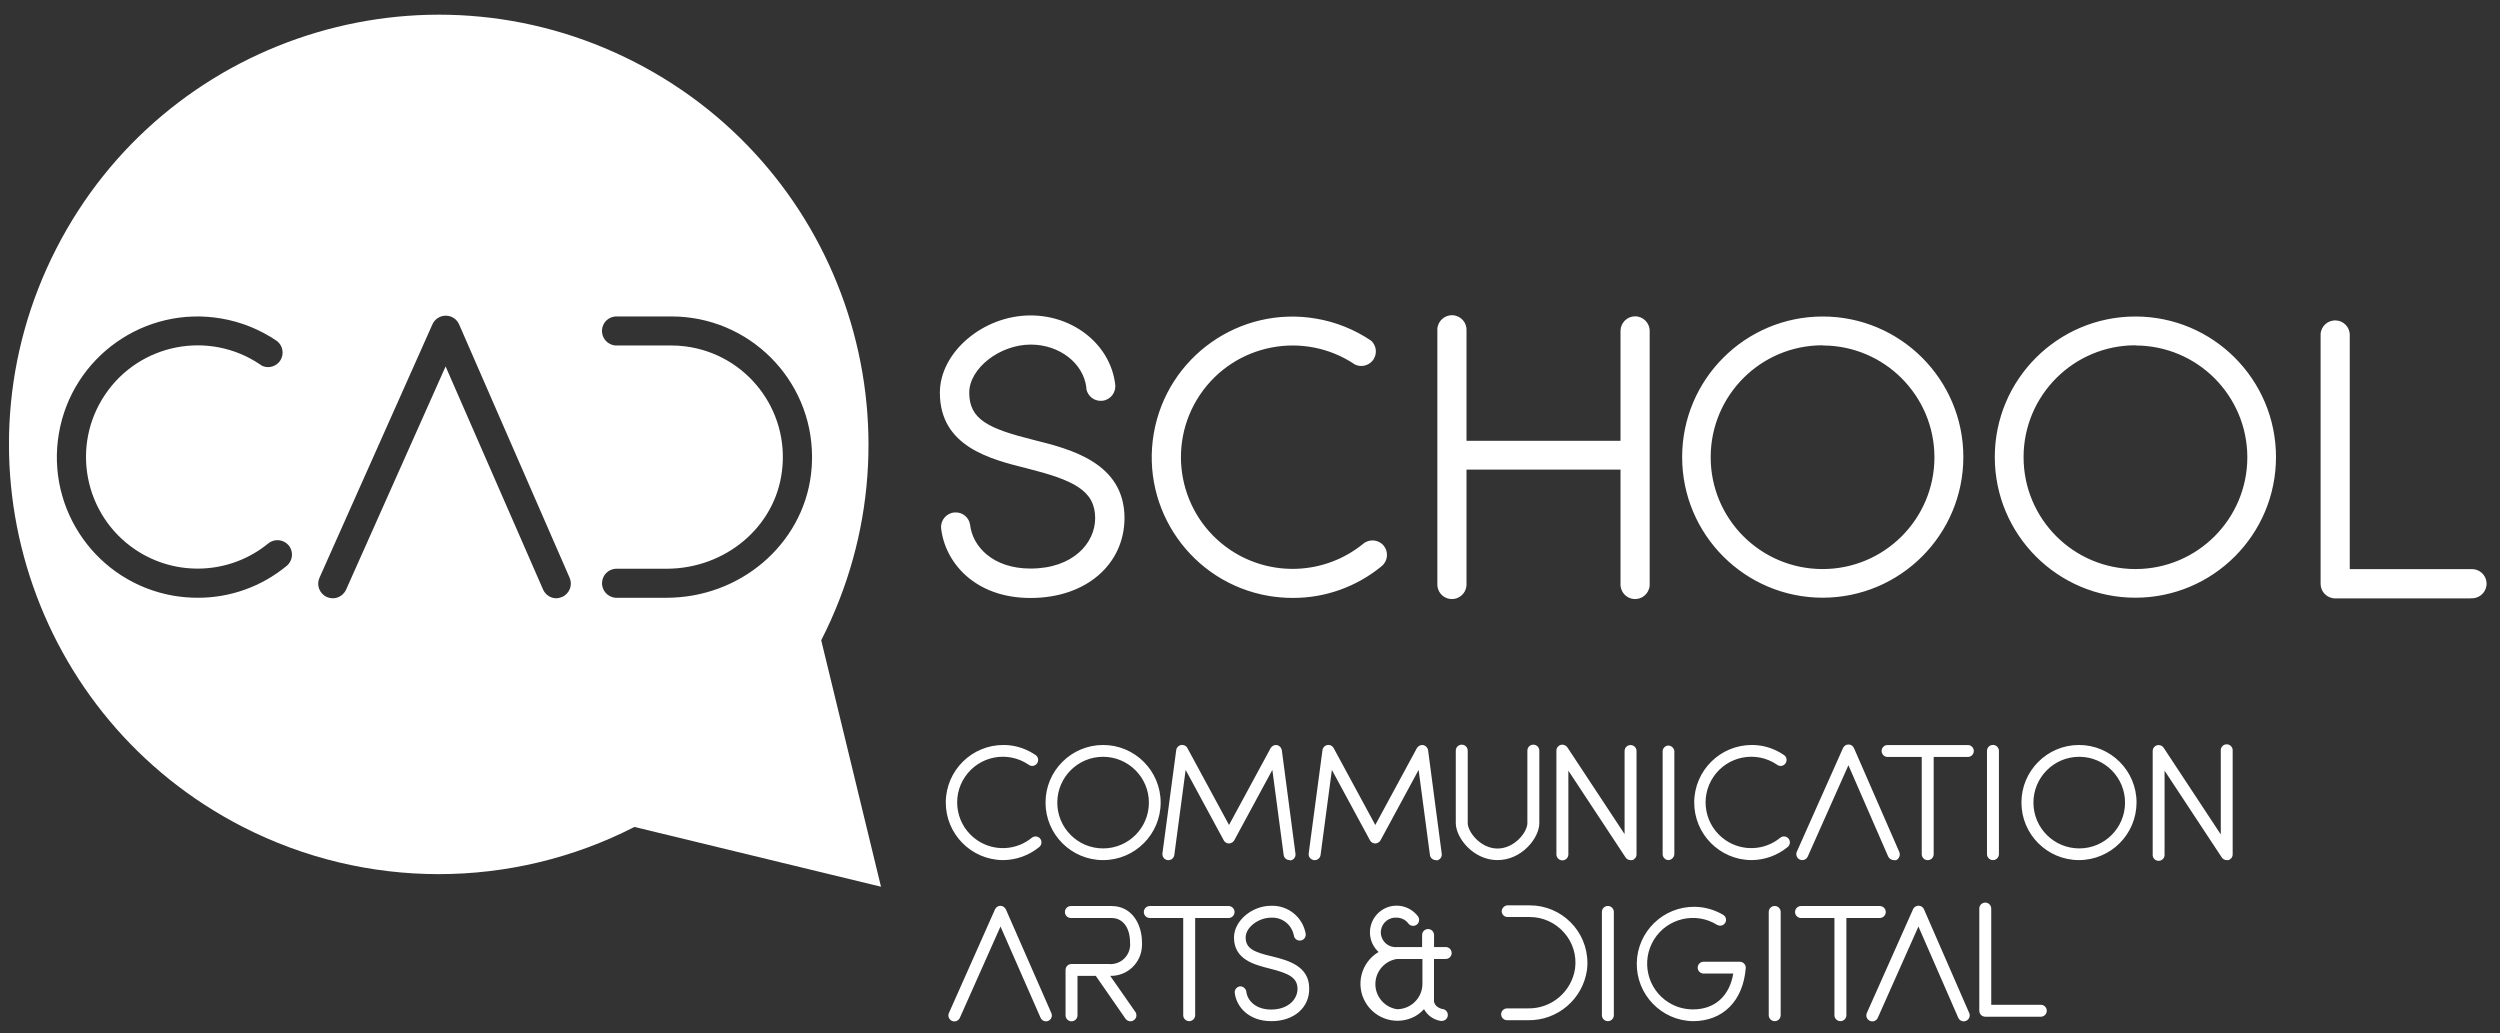 <svg width="121" height="50" viewBox="0 0 121 50" fill="none" xmlns="http://www.w3.org/2000/svg">
<rect x="0" y="0" width="121" height="50" fill="#333333" stroke="none"/>
<g id="Calque_1" clip-path="url(#clip0_267_16995)">
<g id="Layer 2">
<g id="Layer 1-2">
<path id="Vector" d="M39.746 30.989C44.98 20.765 40.936 8.234 30.712 3C20.487 -2.233 7.957 1.81 2.723 12.035C-2.511 22.259 1.533 34.79 11.757 40.024C17.708 43.068 24.756 43.071 30.706 40.024L42.64 42.917L39.746 30.986V30.989ZM13.876 27.388C13.27 27.887 12.591 28.274 11.862 28.535C11.136 28.797 10.364 28.932 9.58 28.932C9.187 28.932 8.793 28.898 8.402 28.834C4.697 28.194 2.212 24.673 2.852 20.968C3.492 17.262 7.013 14.778 10.718 15.417C11.668 15.58 12.569 15.943 13.369 16.481C13.692 16.7 13.775 17.136 13.559 17.459C13.369 17.739 13.006 17.846 12.695 17.711C12.655 17.69 12.618 17.665 12.585 17.637C10.109 15.971 6.751 16.626 5.085 19.101C3.418 21.576 4.073 24.931 6.548 26.601C8.525 27.93 11.139 27.81 12.984 26.303C13.283 26.057 13.725 26.1 13.975 26.398C14.22 26.7 14.174 27.142 13.876 27.388ZM27.206 28.892C27.117 28.932 27.022 28.954 26.927 28.957C26.647 28.957 26.398 28.788 26.284 28.532L21.567 17.736L16.751 28.538C16.591 28.895 16.176 29.055 15.819 28.895C15.463 28.735 15.303 28.32 15.463 27.963L20.93 15.697C21.044 15.442 21.296 15.279 21.576 15.279C21.856 15.279 22.111 15.445 22.222 15.703L27.572 27.97C27.726 28.326 27.56 28.738 27.206 28.892ZM39.303 22.17C39.303 22.438 39.285 22.708 39.251 22.973C38.827 26.37 35.816 28.932 32.256 28.932H29.796C29.408 28.907 29.113 28.572 29.14 28.182C29.162 27.831 29.442 27.551 29.796 27.527H32.256C35.115 27.527 37.52 25.497 37.846 22.807C38.224 19.845 36.13 17.142 33.169 16.764C32.941 16.736 32.714 16.721 32.486 16.721H29.793C29.405 16.697 29.11 16.361 29.137 15.971C29.159 15.62 29.439 15.34 29.793 15.316H32.486C36.244 15.31 39.297 18.351 39.303 22.108V22.17Z" fill="white"/>
<path id="Vector_2" d="M69.949 46.414C70.109 46.426 70.247 46.309 70.26 46.15C70.272 45.996 70.161 45.857 70.007 45.839H69.408V45.255C69.408 45.095 69.279 44.966 69.119 44.966C68.959 44.966 68.83 45.095 68.83 45.255V45.839H67.6C67.206 45.87 66.865 45.575 66.834 45.181C66.803 44.787 67.099 44.446 67.492 44.415H67.6C67.821 44.415 68.033 44.52 68.165 44.698C68.261 44.824 68.445 44.849 68.572 44.753C68.698 44.658 68.722 44.474 68.627 44.347C68.372 44.012 67.987 43.834 67.597 43.834C67.323 43.834 67.052 43.92 66.819 44.095C66.25 44.526 66.136 45.335 66.567 45.904C66.613 45.965 66.665 46.023 66.723 46.076C65.872 46.58 65.592 47.678 66.096 48.526C66.585 49.351 67.634 49.646 68.479 49.194C68.645 49.102 68.793 48.982 68.922 48.843C69.088 49.148 69.386 49.357 69.728 49.412H69.786C69.946 49.412 70.075 49.283 70.075 49.123C70.075 48.985 69.977 48.868 69.844 48.84C69.771 48.84 69.405 48.733 69.405 48.431V46.414H69.949ZM68.845 47.644C68.83 48.311 68.282 48.846 67.615 48.846C66.945 48.745 66.48 48.117 66.582 47.447C66.665 46.912 67.083 46.494 67.615 46.414H68.845V47.644ZM69.119 36.306C69.097 36.186 69.005 36.088 68.885 36.06C68.762 36.042 68.642 36.1 68.578 36.208L66.564 39.929L64.549 36.208C64.506 36.125 64.426 36.069 64.334 36.057C64.174 36.036 64.03 36.15 64.008 36.306L63.341 41.303C63.319 41.463 63.43 41.608 63.59 41.629C63.75 41.651 63.894 41.54 63.916 41.38L64.463 37.263L66.308 40.673C66.357 40.765 66.456 40.824 66.56 40.824C66.665 40.821 66.763 40.762 66.816 40.673L68.661 37.263L69.208 41.38C69.226 41.525 69.349 41.629 69.494 41.629L69.537 41.645C69.694 41.623 69.802 41.478 69.78 41.322L69.119 36.306ZM62.04 36.306C62.019 36.186 61.926 36.088 61.806 36.06C61.683 36.042 61.563 36.1 61.499 36.208L59.485 39.929L57.471 36.208C57.428 36.125 57.348 36.069 57.255 36.057C57.095 36.036 56.951 36.15 56.929 36.306L56.262 41.303C56.241 41.463 56.351 41.608 56.511 41.629C56.671 41.651 56.816 41.54 56.837 41.38L57.385 37.263L59.23 40.673C59.279 40.765 59.377 40.824 59.482 40.824C59.586 40.821 59.685 40.762 59.737 40.673L61.582 37.263L62.129 41.38C62.148 41.525 62.271 41.629 62.415 41.629L62.458 41.645C62.615 41.623 62.723 41.478 62.701 41.322L62.04 36.306ZM107.738 36.026C107.578 36.048 107.468 36.189 107.486 36.349V40.387L104.719 36.189C104.666 36.109 104.577 36.063 104.479 36.06C104.322 36.06 104.19 36.189 104.19 36.349V41.352C104.19 41.371 104.19 41.392 104.19 41.411C104.208 41.565 104.346 41.675 104.5 41.663C104.66 41.651 104.777 41.512 104.765 41.352V37.3L107.532 41.497C107.584 41.58 107.674 41.629 107.772 41.629H107.855C107.978 41.592 108.061 41.482 108.061 41.352V36.349C108.064 36.331 108.064 36.309 108.061 36.291V36.279C108.04 36.122 107.895 36.008 107.738 36.026ZM78.919 36.06C78.759 36.06 78.63 36.189 78.63 36.349V40.371L75.862 36.174C75.807 36.094 75.715 36.045 75.616 36.042H75.601C75.441 36.054 75.321 36.189 75.33 36.349V41.352C75.33 41.512 75.46 41.642 75.619 41.642C75.779 41.642 75.909 41.512 75.909 41.352V37.3L78.676 41.497C78.728 41.58 78.817 41.629 78.916 41.629H79.002C79.125 41.592 79.208 41.482 79.208 41.352V36.349C79.208 36.189 79.079 36.06 78.919 36.06ZM74.214 36.042C74.054 36.042 73.925 36.171 73.925 36.331V39.84C73.925 40.27 73.307 41.069 72.48 41.069C71.653 41.069 71.038 40.258 71.038 39.84V36.331C71.038 36.171 70.909 36.042 70.749 36.042C70.589 36.042 70.46 36.171 70.46 36.331V39.833C70.46 40.556 71.308 41.629 72.48 41.629C73.651 41.629 74.503 40.562 74.503 39.84V36.331C74.503 36.171 74.374 36.042 74.214 36.042ZM55.272 45.768C55.275 45.74 55.275 45.716 55.275 45.691C55.275 45.667 55.275 45.642 55.272 45.614C55.272 44.766 54.811 43.852 53.799 43.852H51.831C51.671 43.852 51.542 43.982 51.542 44.142C51.542 44.301 51.671 44.431 51.831 44.431H53.799C54.343 44.431 54.694 44.895 54.694 45.614C54.749 46.134 54.374 46.602 53.854 46.657C53.793 46.666 53.731 46.666 53.67 46.657H51.862C51.702 46.657 51.576 46.783 51.573 46.943V49.142C51.573 49.301 51.702 49.431 51.862 49.431C52.022 49.431 52.151 49.301 52.151 49.142V47.232H53.036L54.475 49.307C54.531 49.384 54.62 49.428 54.715 49.431C54.774 49.431 54.832 49.412 54.878 49.378C55.008 49.289 55.041 49.114 54.955 48.982L53.734 47.232C54.562 47.253 55.25 46.598 55.272 45.768ZM90.982 43.852H87.169C87.009 43.852 86.88 43.982 86.88 44.142C86.88 44.301 87.009 44.431 87.169 44.431H88.787V49.135C88.787 49.295 88.916 49.424 89.076 49.424C89.236 49.424 89.365 49.295 89.365 49.135V44.431H90.982C91.142 44.431 91.271 44.301 91.271 44.142C91.271 43.982 91.142 43.852 90.982 43.852ZM59.463 43.852H55.65C55.49 43.852 55.361 43.982 55.361 44.142C55.361 44.301 55.49 44.431 55.65 44.431H57.268V49.135C57.268 49.295 57.397 49.424 57.557 49.424C57.717 49.424 57.846 49.295 57.846 49.135V44.431H59.463C59.623 44.431 59.752 44.301 59.752 44.142C59.752 43.982 59.623 43.852 59.463 43.852ZM95.278 36.06H95.266C95.247 36.057 95.226 36.057 95.207 36.06H91.382C91.222 36.048 91.084 36.165 91.072 36.325C91.059 36.478 91.17 36.617 91.324 36.635H93.012V41.343C93.012 41.503 93.141 41.632 93.301 41.632C93.461 41.632 93.59 41.503 93.59 41.343V36.635H95.207C95.367 36.654 95.509 36.543 95.53 36.383C95.549 36.226 95.435 36.082 95.278 36.06ZM61.576 46.291C60.669 46.082 60.29 45.9 60.29 45.368C60.29 44.889 60.905 44.415 61.52 44.415C62.049 44.384 62.52 44.75 62.621 45.27C62.64 45.43 62.784 45.541 62.944 45.522C63.104 45.504 63.215 45.359 63.196 45.199C63.058 44.391 62.341 43.809 61.52 43.84C60.579 43.84 59.725 44.578 59.725 45.378C59.725 46.445 60.721 46.694 61.45 46.878C62.363 47.106 62.8 47.312 62.8 47.862C62.8 48.357 62.36 48.862 61.52 48.862C60.764 48.862 60.367 48.413 60.324 47.998C60.3 47.847 60.17 47.736 60.017 47.739C59.863 47.758 59.749 47.893 59.761 48.047C59.835 48.711 60.419 49.424 61.533 49.424C62.646 49.424 63.39 48.748 63.365 47.828C63.365 46.737 62.289 46.469 61.576 46.291ZM80.779 36.085C80.623 36.073 80.487 36.189 80.472 36.343V41.34C80.472 41.5 80.601 41.629 80.761 41.629C80.912 41.614 81.028 41.494 81.038 41.343V36.343C81.016 36.211 80.912 36.106 80.779 36.085ZM85.896 43.849C85.736 43.849 85.607 43.978 85.607 44.138V49.135C85.607 49.295 85.736 49.424 85.896 49.424C86.056 49.424 86.185 49.295 86.185 49.135V44.138C86.185 43.978 86.056 43.849 85.896 43.849ZM77.821 43.849C77.661 43.849 77.532 43.978 77.532 44.138V49.135C77.532 49.295 77.661 49.424 77.821 49.424C77.981 49.424 78.11 49.295 78.11 49.135V44.138C78.11 43.978 77.981 43.849 77.821 43.849ZM96.459 36.054C96.299 36.054 96.17 36.183 96.17 36.343V41.34C96.17 41.5 96.299 41.629 96.459 41.629C96.619 41.629 96.745 41.503 96.748 41.343V36.343C96.748 36.183 96.619 36.054 96.459 36.054ZM100.623 36.057C99.085 36.057 97.837 37.306 97.837 38.843C97.837 40.381 99.085 41.629 100.623 41.629C101.391 41.626 102.086 41.316 102.591 40.811C103.095 40.307 103.405 39.612 103.409 38.843C103.409 37.306 102.16 36.057 100.623 36.057ZM100.647 41.063C99.423 41.069 98.424 40.082 98.418 38.859C98.412 37.635 99.399 36.635 100.623 36.629H100.65C101.874 36.638 102.861 37.638 102.852 38.862C102.843 40.076 101.862 41.057 100.647 41.063ZM53.387 36.057C51.849 36.06 50.601 37.309 50.604 38.846C50.604 40.384 51.856 41.632 53.393 41.629C54.931 41.626 56.176 40.378 56.176 38.84C56.173 37.303 54.924 36.054 53.387 36.057ZM53.387 41.063C52.163 41.063 51.17 40.067 51.173 38.843C51.176 37.619 52.169 36.626 53.393 36.629C54.617 36.632 55.607 37.626 55.607 38.849C55.604 40.073 54.611 41.066 53.387 41.063ZM91.92 41.223L89.731 36.205C89.685 36.1 89.58 36.033 89.466 36.033C89.353 36.033 89.248 36.1 89.202 36.205L86.966 41.223C86.902 41.368 86.966 41.54 87.114 41.605C87.258 41.669 87.431 41.602 87.495 41.457L89.463 37.038L91.388 41.457C91.437 41.559 91.539 41.626 91.653 41.629C91.696 41.638 91.739 41.638 91.782 41.629C91.929 41.552 91.991 41.374 91.92 41.223ZM95.309 49.028L93.12 44.009C93.092 43.945 93.036 43.889 92.972 43.862C92.824 43.797 92.655 43.865 92.591 44.009L90.355 49.028C90.29 49.172 90.355 49.344 90.503 49.409C90.647 49.477 90.819 49.409 90.884 49.264L92.852 44.843L94.78 49.261C94.826 49.366 94.931 49.434 95.044 49.434C95.084 49.434 95.124 49.424 95.161 49.406H95.164C95.309 49.341 95.374 49.172 95.309 49.028ZM50.884 49.031L48.685 44.015C48.636 43.914 48.538 43.846 48.424 43.84C48.31 43.84 48.206 43.908 48.159 44.012L45.927 49.031C45.862 49.175 45.93 49.347 46.075 49.412C46.219 49.477 46.391 49.409 46.456 49.264L48.424 44.843L50.364 49.261C50.41 49.366 50.515 49.434 50.629 49.434C50.666 49.434 50.706 49.424 50.739 49.409C50.884 49.344 50.948 49.175 50.884 49.031ZM86.564 40.587C86.465 40.467 86.284 40.448 86.161 40.55C85.404 41.168 84.334 41.217 83.525 40.67C82.514 39.987 82.246 38.616 82.929 37.601C83.612 36.589 84.986 36.322 85.998 37.004C86.01 37.017 86.025 37.026 86.041 37.035C86.182 37.112 86.358 37.063 86.434 36.921C86.511 36.78 86.462 36.605 86.321 36.528C85.995 36.309 85.626 36.159 85.238 36.094C85.094 36.069 84.949 36.057 84.805 36.057C83.267 36.048 82.012 37.287 82 38.825C81.991 40.362 83.23 41.62 84.768 41.629C85.41 41.626 86.031 41.402 86.527 40.993C86.65 40.891 86.665 40.71 86.564 40.587ZM50.343 40.587C50.241 40.467 50.06 40.448 49.937 40.55C49.18 41.168 48.11 41.217 47.301 40.67C46.29 39.987 46.022 38.616 46.705 37.601C47.388 36.589 48.762 36.322 49.774 37.004C49.786 37.017 49.801 37.026 49.817 37.035C49.958 37.112 50.133 37.063 50.21 36.921C50.287 36.78 50.238 36.605 50.097 36.528C49.771 36.309 49.402 36.159 49.014 36.094C48.87 36.069 48.725 36.057 48.581 36.057C47.043 36.048 45.788 37.287 45.776 38.825C45.767 40.362 47.006 41.62 48.544 41.629C49.186 41.626 49.808 41.402 50.303 40.993C50.426 40.891 50.441 40.71 50.343 40.587ZM98.775 48.631H96.376V43.975C96.376 43.816 96.247 43.686 96.087 43.686C95.927 43.686 95.798 43.816 95.798 43.975V48.92C95.798 49.08 95.927 49.209 96.087 49.209H98.775C98.934 49.209 99.064 49.08 99.064 48.92C99.064 48.76 98.934 48.631 98.775 48.631ZM84.417 46.642C84.365 46.583 84.291 46.549 84.211 46.549H82.424C82.289 46.565 82.185 46.669 82.169 46.804C82.154 46.961 82.268 47.103 82.424 47.118H83.891C83.707 48.213 82.993 48.855 81.942 48.855C81.527 48.855 81.118 48.742 80.764 48.52C79.728 47.875 79.411 46.509 80.057 45.47C80.703 44.434 82.071 44.117 83.107 44.763C83.153 44.79 83.206 44.803 83.255 44.803C83.35 44.803 83.442 44.757 83.498 44.67C83.581 44.535 83.538 44.363 83.405 44.28C82.99 44.034 82.52 43.899 82.037 43.889C80.509 43.865 79.248 45.082 79.22 46.611C79.196 48.139 80.413 49.4 81.942 49.424C83.393 49.424 84.371 48.44 84.494 46.854C84.5 46.774 84.472 46.697 84.417 46.642ZM74.042 43.819H72.941C72.809 43.84 72.704 43.945 72.683 44.077C72.671 44.234 72.787 44.369 72.941 44.384H74.042C74.675 44.384 75.278 44.658 75.696 45.132C76.121 45.605 76.317 46.242 76.234 46.872C76.068 48.001 75.088 48.831 73.947 48.806H72.941C72.784 48.806 72.655 48.935 72.655 49.092C72.655 49.249 72.784 49.378 72.941 49.378H73.947C75.376 49.406 76.603 48.367 76.809 46.952C76.825 46.838 76.831 46.721 76.831 46.608C76.831 45.067 75.582 43.819 74.042 43.819ZM119.589 27.546H113.728V16.168C113.704 15.814 113.424 15.531 113.07 15.51C112.68 15.482 112.342 15.777 112.317 16.168V28.259C112.317 28.646 112.634 28.96 113.021 28.963H119.589V28.957H119.694C120.084 28.926 120.377 28.588 120.349 28.197C120.318 27.807 119.98 27.518 119.589 27.546ZM50.057 21.3C47.833 20.747 46.911 20.304 46.911 19.006C46.911 17.831 48.384 16.678 49.888 16.678C51.278 16.678 52.437 17.576 52.581 18.763V18.834C52.655 19.203 53.006 19.449 53.378 19.394C53.765 19.338 54.03 18.979 53.974 18.591C53.741 16.697 51.979 15.267 49.878 15.267C47.581 15.267 45.49 17.05 45.49 19.006C45.49 21.617 47.926 22.226 49.706 22.669C51.942 23.234 53.006 23.729 53.006 25.079C53.006 26.288 51.929 27.518 49.878 27.518C48.027 27.518 47.065 26.423 46.954 25.405C46.902 25.036 46.573 24.772 46.201 24.803C45.813 24.83 45.521 25.169 45.549 25.559C45.727 27.195 47.157 28.942 49.878 28.942C52.6 28.942 54.417 27.287 54.426 25.079C54.426 22.392 51.797 21.734 50.057 21.3ZM79.14 15.31C78.75 15.31 78.433 15.627 78.433 16.017V21.334H70.979V16.017C71.007 15.627 70.718 15.288 70.327 15.258C69.937 15.23 69.599 15.522 69.568 15.913V15.925C69.565 15.956 69.565 15.986 69.568 16.017V28.234C69.54 28.625 69.829 28.963 70.22 28.994C70.61 29.021 70.948 28.729 70.979 28.339V28.327C70.982 28.296 70.982 28.265 70.979 28.234V22.73H78.433V28.234C78.405 28.625 78.695 28.963 79.085 28.994C79.475 29.021 79.814 28.729 79.844 28.339V28.327C79.848 28.296 79.848 28.265 79.844 28.234V16.017C79.844 15.627 79.531 15.313 79.14 15.31ZM103.35 15.319C99.592 15.322 96.545 18.37 96.548 22.127C96.551 25.885 99.599 28.932 103.356 28.929C107.114 28.926 110.158 25.879 110.158 22.121C110.155 18.363 107.108 15.316 103.35 15.319ZM103.356 27.542C100.364 27.542 97.941 25.119 97.941 22.127C97.941 19.135 100.364 16.712 103.356 16.712V16.721C104.851 16.724 106.201 17.327 107.182 18.305C108.159 19.283 108.768 20.636 108.771 22.127C108.771 25.119 106.348 27.542 103.356 27.542ZM88.221 15.319C84.463 15.319 81.416 18.366 81.416 22.124C81.416 25.882 84.463 28.929 88.221 28.929C91.979 28.923 95.02 25.882 95.026 22.124C95.026 18.366 91.979 15.319 88.221 15.319ZM88.203 27.542C85.21 27.536 82.79 25.11 82.797 22.118C82.803 19.126 85.229 16.706 88.221 16.712V16.721C91.207 16.727 93.624 19.151 93.627 22.137C93.621 25.128 91.195 27.549 88.203 27.542ZM66.972 26.411C66.723 26.113 66.281 26.07 65.982 26.316C64.137 27.822 61.52 27.942 59.543 26.614C57.068 24.944 56.413 21.586 58.079 19.108C59.746 16.632 63.107 15.977 65.582 17.644C65.862 17.779 66.201 17.712 66.41 17.481C66.671 17.195 66.65 16.749 66.361 16.488C65.564 15.95 64.663 15.587 63.716 15.424C60.011 14.781 56.487 17.266 55.844 20.971C55.204 24.673 57.686 28.197 61.391 28.84C61.782 28.905 62.175 28.939 62.569 28.939C64.14 28.945 65.662 28.4 66.874 27.401C67.172 27.155 67.218 26.712 66.972 26.411Z" fill="white"/>
</g>
</g>
</g>
<defs>
<clipPath id="clip0_267_16995">
<rect width="119.917" height="48.724" fill="white" transform="translate(0.436 0.711)"/>
</clipPath>
</defs>
</svg>
